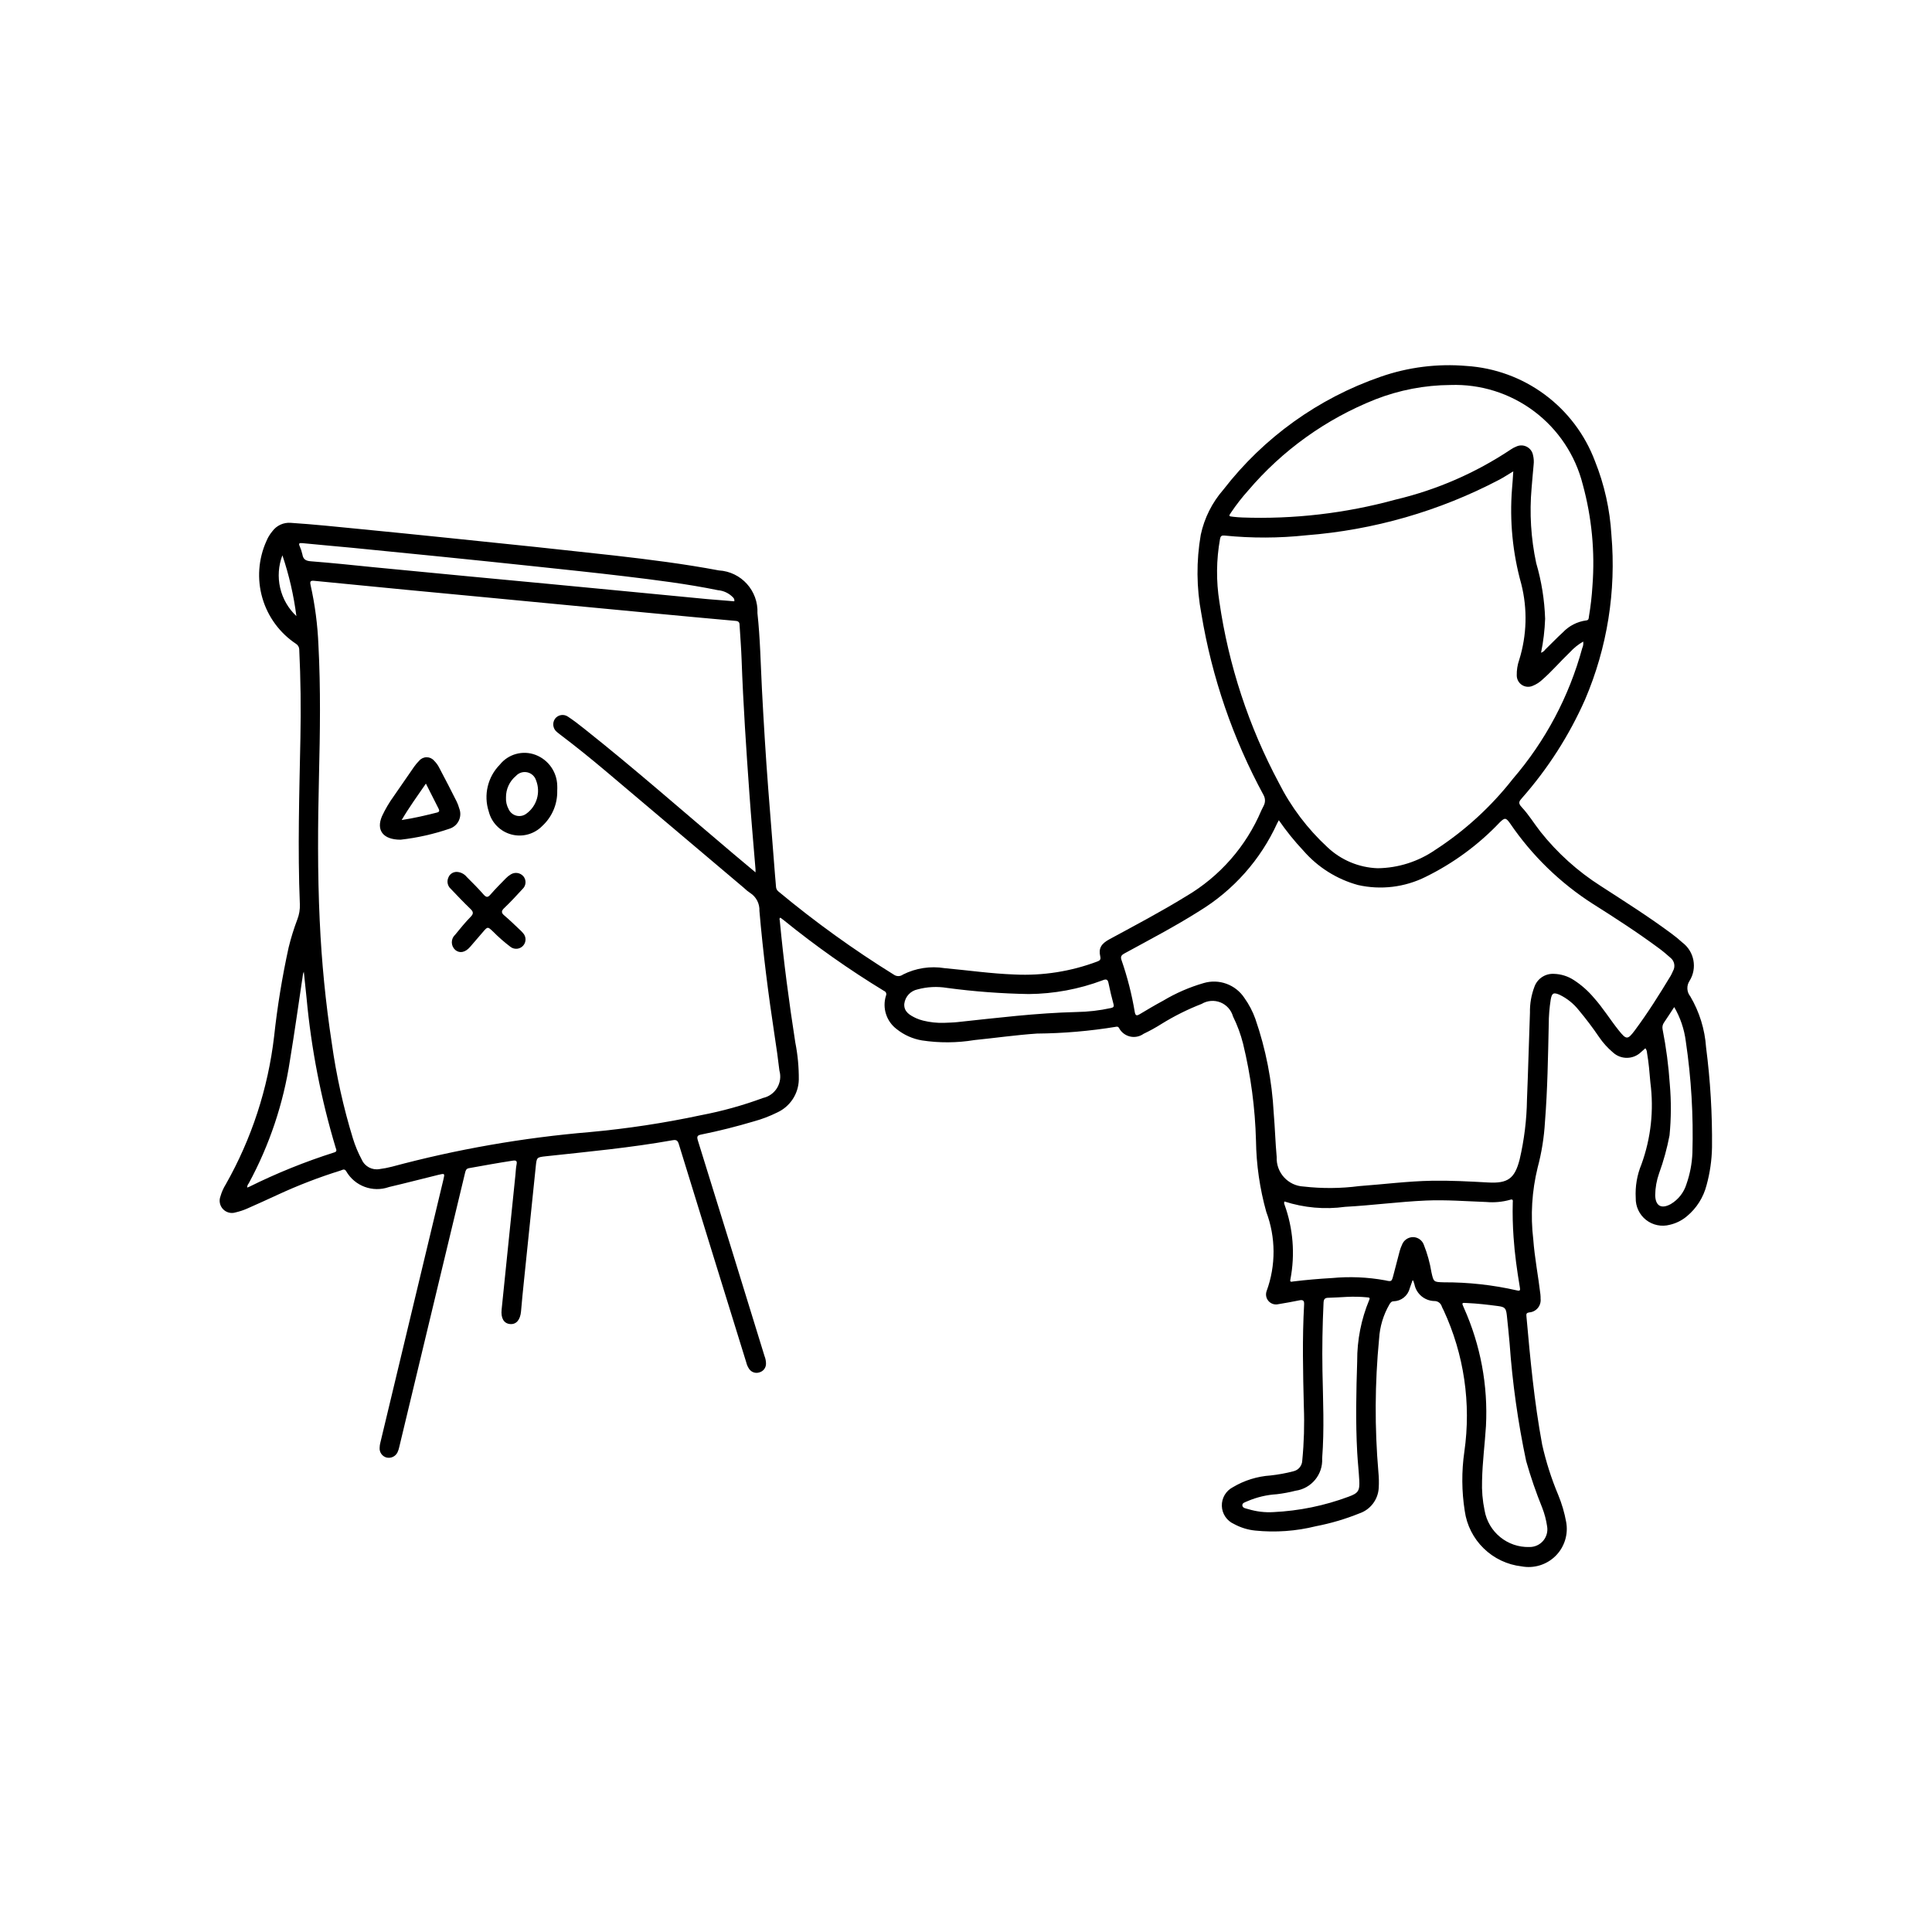 <?xml version="1.0" encoding="UTF-8"?>
<!-- Uploaded to: SVG Repo, www.svgrepo.com, Generator: SVG Repo Mixer Tools -->
<svg fill="#000000" width="800px" height="800px" version="1.1" viewBox="144 144 512 512" xmlns="http://www.w3.org/2000/svg">
 <g>
  <path d="m580.03 421.8c-0.371 0.332-0.723 0.668-1.094 0.977-2.062 2.031-5.356 2.09-7.484 0.133-1.414-1.191-2.656-2.574-3.695-4.102-1.664-2.449-3.449-4.816-5.352-7.086-1.375-1.746-3.133-3.156-5.141-4.117-1.574-0.66-2-0.434-2.305 1.281v0.004c-0.348 2.188-0.523 4.398-0.527 6.613-0.195 8.605-0.316 17.215-1 25.805-0.234 4.09-0.883 8.145-1.938 12.105-1.527 6.219-1.922 12.66-1.164 19.02 0.363 4.914 1.324 9.738 1.898 14.625h-0.004c0.039 0.367 0.055 0.734 0.047 1.102 0.105 0.891-0.16 1.789-0.734 2.477-0.574 0.691-1.406 1.113-2.301 1.168-0.645 0.117-0.789 0.34-0.723 0.945 1.016 11.391 2.078 22.766 4.164 34.023h-0.004c1.027 4.598 2.465 9.094 4.289 13.438 0.938 2.281 1.637 4.656 2.078 7.086 0.621 3.281-0.422 6.66-2.781 9.023-2.363 2.359-5.742 3.402-9.023 2.785-3.785-0.43-7.316-2.106-10.043-4.766-2.727-2.656-4.492-6.144-5.019-9.918-0.82-5.195-0.859-10.484-0.109-15.688 1.84-12.777-0.074-25.816-5.508-37.527-0.18-0.32-0.336-0.652-0.473-0.992-0.27-0.879-1.098-1.465-2.016-1.426-2.562-0.082-4.727-1.918-5.227-4.43-0.086-0.316-0.195-0.621-0.301-0.93 0 0-0.062-0.055-0.188-0.156-0.277 0.789-0.527 1.504-0.789 2.234-0.512 1.934-2.238 3.293-4.234 3.348-0.59 0-0.852 0.395-1.117 0.828v-0.004c-1.609 2.781-2.547 5.894-2.738 9.102-1.137 11.758-1.195 23.594-0.184 35.359 0.137 1.391 0.164 2.789 0.086 4.18-0.172 3.082-2.199 5.754-5.125 6.746-3.723 1.504-7.586 2.644-11.531 3.402-5.258 1.309-10.707 1.699-16.098 1.148-1.965-0.199-3.867-0.789-5.598-1.738-1.906-0.84-3.16-2.699-3.223-4.781s1.074-4.016 2.926-4.973c3.039-1.812 6.465-2.875 9.996-3.109 2.035-0.223 4.051-0.59 6.031-1.109 1.352-0.301 2.328-1.488 2.359-2.875 0.461-4.734 0.602-9.492 0.418-14.246-0.219-9.02-0.441-18.035 0.07-27.047 0.055-1.008-0.227-1.332-1.211-1.141-1.852 0.363-3.699 0.723-5.559 1.016v-0.004c-0.961 0.25-1.98-0.055-2.644-0.797-0.664-0.738-0.859-1.785-0.504-2.715 2.465-6.769 2.426-14.195-0.109-20.938-1.723-6.152-2.637-12.504-2.727-18.895-0.227-8.645-1.375-17.242-3.414-25.645-0.629-2.508-1.527-4.938-2.676-7.254-0.469-1.691-1.703-3.066-3.332-3.719-1.629-0.648-3.469-0.504-4.973 0.398-3.707 1.441-7.273 3.219-10.652 5.312-1.523 0.965-3.098 1.832-4.723 2.606-1.051 0.758-2.379 1.02-3.637 0.719-1.258-0.305-2.324-1.141-2.914-2.293-0.145-0.25-0.438-0.367-0.715-0.289-6.957 1.145-13.988 1.75-21.035 1.809-5.566 0.379-11.082 1.172-16.625 1.73v0.004c-4.578 0.75-9.246 0.777-13.832 0.078-2.438-0.41-4.727-1.43-6.66-2.969-2.746-2.051-3.898-5.609-2.871-8.879 0.113-0.234 0.121-0.504 0.027-0.742-0.098-0.242-0.289-0.43-0.531-0.52-9.242-5.629-18.098-11.875-26.508-18.688-0.316-0.25-0.645-0.496-0.961-0.73-0.387 0.219-0.188 0.535-0.164 0.789 1.023 10.809 2.441 21.562 4.109 32.273 0.645 3.258 0.957 6.574 0.93 9.895-0.094 3.738-2.305 7.098-5.699 8.66-1.98 0.984-4.047 1.777-6.18 2.359-4.59 1.363-9.234 2.543-13.934 3.488-1.039 0.203-1.273 0.48-0.938 1.574 5.914 19.035 11.805 38.078 17.664 57.137 0.262 0.648 0.395 1.34 0.395 2.039 0.004 1.062-0.707 1.996-1.73 2.281-1.008 0.352-2.121-0.012-2.727-0.891-0.371-0.539-0.637-1.145-0.785-1.785-5.961-19.219-11.914-38.48-17.855-57.781-0.301-0.977-0.621-1.234-1.668-1.055-11.098 1.984-22.316 3.031-33.512 4.242-2.535 0.277-2.488 0.277-2.754 2.852-1.016 10.02-2.07 20.051-3.102 30.07-0.285 2.731-0.559 5.465-0.789 8.195-0.203 2.266-1.273 3.512-2.922 3.352-1.645-0.156-2.457-1.574-2.219-3.856 1.227-11.902 2.449-23.801 3.66-35.699 0.094-0.898 0.109-1.812 0.293-2.691 0.18-0.883 0-1.211-1-1.055-3.891 0.598-7.754 1.301-11.617 1.992-0.789 0.148-0.891 0.699-1.039 1.301-2.164 9.035-4.332 18.074-6.512 27.109-3.652 15.191-7.293 30.371-10.926 45.535-0.098 0.48-0.254 0.945-0.465 1.387-0.531 1.07-1.727 1.629-2.891 1.355-1.156-0.312-1.926-1.402-1.832-2.598 0.012-0.449 0.074-0.898 0.188-1.332 5.559-23.207 11.121-46.418 16.688-69.629 0.418-1.762 0.426-1.785-1.324-1.355-4.367 1.07-8.723 2.211-13.105 3.234l0.004 0.004c-4.285 1.504-9.035-0.258-11.305-4.188-0.465-0.789-1-0.348-1.488-0.195-5.711 1.777-11.297 3.93-16.723 6.445-2.676 1.227-5.352 2.465-8.055 3.644h0.004c-0.977 0.426-1.992 0.762-3.031 1-1.191 0.387-2.5 0.051-3.363-0.863-0.859-0.91-1.121-2.234-0.668-3.402 0.316-1.109 0.785-2.172 1.395-3.148 6.848-12.078 11.203-25.406 12.816-39.195 0.859-7.938 2.148-15.82 3.856-23.617 0.613-2.504 1.379-4.973 2.293-7.383 0.508-1.293 0.738-2.68 0.676-4.07-0.598-14.68-0.141-29.355 0.148-44.027 0.156-7.871 0.07-15.656-0.309-23.48l0.004-0.004c-0.027-0.598-0.34-1.148-0.844-1.473-4.324-2.863-7.492-7.176-8.934-12.16s-1.066-10.32 1.062-15.051c0.387-0.949 0.918-1.832 1.574-2.613 1.133-1.555 2.996-2.406 4.91-2.246 6.141 0.402 12.25 1.047 18.367 1.645 7.836 0.766 15.664 1.555 23.488 2.363 7.621 0.77 15.23 1.559 22.828 2.363 7.047 0.789 14.09 1.496 21.137 2.297 9.234 1.055 18.461 2.219 27.598 3.938h0.004c5.941 0.348 10.5 5.402 10.234 11.352 0.73 6.691 0.844 13.383 1.188 20.121 0.465 8.801 0.992 17.594 1.668 26.379 0.586 7.684 1.191 15.363 1.812 23.043 0.078 0.984 0.188 1.961 0.25 2.945v-0.004c0.023 0.496 0.262 0.957 0.652 1.258 9.676 8.047 19.895 15.41 30.586 22.043 0.727 0.516 1.703 0.5 2.414-0.039 3.406-1.711 7.262-2.301 11.023-1.691 6.203 0.566 12.375 1.465 18.602 1.684 7.43 0.355 14.855-0.812 21.82-3.426 0.707-0.27 1.031-0.488 0.828-1.387-0.488-2.133 0.262-3.352 2.434-4.527 6.848-3.707 13.73-7.336 20.363-11.422v0.004c8.902-5.246 15.883-13.219 19.906-22.734 0.172-0.418 0.426-0.789 0.605-1.211v-0.004c0.469-0.871 0.469-1.918 0-2.793-8.133-14.977-13.707-31.207-16.492-48.02-1.324-6.941-1.383-14.062-0.172-21.027 0.949-4.426 3.012-8.539 5.992-11.949 10.68-13.812 25.16-24.207 41.664-29.914 7.301-2.547 15.055-3.523 22.758-2.863 7.496 0.48 14.695 3.109 20.73 7.578 6.039 4.469 10.66 10.582 13.309 17.613 2.508 6.246 3.981 12.863 4.371 19.582 1.293 14.895-1.105 29.875-6.977 43.621-4.203 9.5-9.836 18.301-16.703 26.094-0.789 0.891-1.133 1.332-0.07 2.465 1.844 1.961 3.25 4.312 4.922 6.438l-0.004 0.004c4.496 5.664 9.902 10.539 16.004 14.422 6.297 4.078 12.641 8.078 18.664 12.555 1.027 0.746 2.016 1.551 2.953 2.41 3.184 2.383 4.016 6.809 1.914 10.184-0.836 1.27-0.754 2.934 0.203 4.109 2.426 4.113 3.856 8.738 4.18 13.5 1.137 8.785 1.66 17.637 1.574 26.492-0.059 3.402-0.547 6.785-1.453 10.066-0.824 3.203-2.633 6.062-5.172 8.18-1.32 1.121-2.891 1.906-4.574 2.289-2.188 0.582-4.523 0.098-6.297-1.305-1.773-1.402-2.781-3.562-2.719-5.824-0.168-3.047 0.352-6.09 1.52-8.906 2.512-6.926 3.32-14.352 2.363-21.656-0.219-2.652-0.441-5.305-0.898-7.934-0.012-0.43-0.172-0.84-0.449-1.164zm-235.81-46.609v-0.789c-0.543-6.652-1.141-13.305-1.613-19.973-0.852-11.895-1.652-23.789-2.078-35.715-0.109-2.984-0.348-5.969-0.527-8.957 0-0.629-0.102-1.133-1-1.211-7.219-0.629-14.438-1.324-21.664-2l-21.656-2.055-22.262-2.125-21.906-2.078c-8.07-0.77-16.145-1.559-24.223-2.363-0.945-0.094-1.219 0.102-0.984 1.102h-0.004c1.172 5.246 1.871 10.586 2.086 15.957 0.605 11.516 0.426 23.035 0.148 34.551-0.309 12.871-0.41 25.742 0.195 38.574h0.004c0.488 10.836 1.555 21.637 3.195 32.359 1.191 8.531 3.059 16.957 5.582 25.191 0.602 1.961 1.391 3.859 2.363 5.668 0.812 1.82 2.762 2.848 4.723 2.488 1.098-0.141 2.188-0.352 3.258-0.629 17.172-4.617 34.719-7.684 52.438-9.172 9.91-0.906 19.762-2.402 29.496-4.481 5.59-1.066 11.086-2.594 16.43-4.566 1.559-0.34 2.91-1.316 3.731-2.688 0.82-1.371 1.035-3.023 0.598-4.562-0.363-3.094-0.789-6.172-1.273-9.25-1.668-10.973-3.07-21.988-4.023-33.062 0.094-1.93-0.859-3.766-2.496-4.793-0.582-0.387-1.125-0.832-1.621-1.32-12.18-10.285-24.359-20.578-36.535-30.875-4.016-3.379-8.094-6.684-12.281-9.84-0.227-0.172-0.465-0.348-0.676-0.543-1.098-0.832-1.359-2.375-0.59-3.519 0.387-0.543 0.98-0.906 1.637-1.012 0.66-0.105 1.336 0.059 1.875 0.453 1.473 0.969 2.859 2.055 4.242 3.148 13.523 10.73 26.473 22.145 39.66 33.266 1.855 1.566 3.707 3.109 5.754 4.82zm138.68-13.816c-0.195 0.371-0.324 0.582-0.426 0.789v-0.004c-4.398 9.66-11.598 17.773-20.664 23.293-6.406 4.055-13.129 7.559-19.781 11.195-0.883 0.48-1.156 0.875-0.789 1.867 1.539 4.453 2.703 9.027 3.481 13.672 0.172 1.023 0.543 1.047 1.332 0.574 2.047-1.219 4.086-2.441 6.18-3.559 3.363-2.016 6.977-3.586 10.746-4.676 4.07-1.207 8.457 0.391 10.797 3.938 1.211 1.695 2.184 3.551 2.891 5.512 2.793 8.059 4.434 16.469 4.879 24.984 0.332 3.883 0.434 7.777 0.789 11.66-0.184 4.133 3.019 7.637 7.156 7.824 4.891 0.559 9.832 0.52 14.711-0.117 6.414-0.465 12.809-1.301 19.246-1.418 4.969-0.086 9.918 0.18 14.871 0.457 5.242 0.301 7.086-1 8.383-6.039h0.004c1.223-5.231 1.883-10.578 1.957-15.949 0.324-7.66 0.496-15.328 0.789-22.984-0.051-2.383 0.363-4.754 1.219-6.977 0.797-2.106 2.863-3.453 5.109-3.336 1.895 0.043 3.738 0.621 5.32 1.66 1.961 1.273 3.727 2.828 5.238 4.613 2.457 2.723 4.352 5.856 6.637 8.699 2.023 2.527 2.363 2.551 4.273 0 3.449-4.637 6.519-9.531 9.508-14.477 0.227-0.387 0.395-0.789 0.59-1.219v-0.004c0.699-1.184 0.41-2.703-0.676-3.551-0.953-0.844-1.922-1.676-2.938-2.426-5.668-4.203-11.586-8.039-17.555-11.809v0.004c-8.695-5.555-16.176-12.82-21.984-21.352-1.102-1.574-1.426-1.574-2.754-0.27l-0.004 0.004c-5.629 5.93-12.27 10.809-19.609 14.414-5.551 2.773-11.891 3.539-17.945 2.172-5.617-1.539-10.648-4.707-14.469-9.102-2.371-2.523-4.547-5.219-6.512-8.066zm62.133-92.465c-1.371 0.828-2.496 1.574-3.668 2.195-15.895 8.352-33.328 13.371-51.23 14.754-7.18 0.77-14.418 0.793-21.602 0.07-0.789-0.07-1.07 0.109-1.219 0.922-0.988 5.496-1.043 11.121-0.164 16.641 2.43 16.773 7.758 32.996 15.742 47.949 3.238 6.418 7.602 12.199 12.887 17.074 3.609 3.418 8.344 5.402 13.312 5.578 5.445-0.07 10.746-1.754 15.23-4.84 7.867-5.098 14.828-11.465 20.602-18.844 8.633-10.031 14.914-21.867 18.383-34.637 0.25-0.547 0.34-1.152 0.258-1.75-1.32 0.762-2.516 1.723-3.543 2.852-2.481 2.363-4.723 5.016-7.328 7.281-0.715 0.672-1.547 1.203-2.457 1.574-0.934 0.434-2.023 0.359-2.891-0.195s-1.391-1.516-1.391-2.543c-0.031-1.395 0.188-2.785 0.645-4.102 2.039-6.535 2.231-13.504 0.551-20.137-2.289-8.188-3.117-16.715-2.453-25.191 0.148-1.449 0.211-2.914 0.336-4.652zm7.359 48.074h0.004c0.441-0.148 0.828-0.441 1.094-0.828 1.574-1.512 3.055-3.094 4.66-4.551v0.004c1.641-1.75 3.84-2.875 6.219-3.191 0.715-0.055 0.652-0.637 0.723-1.094 0.449-2.664 0.758-5.356 0.922-8.051 0.695-9.051-0.176-18.152-2.574-26.906-1.953-7.738-6.5-14.57-12.879-19.363s-14.207-7.254-22.184-6.977c-6.816 0.043-13.566 1.34-19.914 3.824-13.059 5.184-24.641 13.492-33.734 24.199-1.586 1.77-3.051 3.648-4.383 5.621-0.789 1.133-0.789 1.148 0.527 1.289 0.73 0.086 1.473 0.141 2.203 0.172v0.004c13.742 0.504 27.484-1.09 40.746-4.727 10.906-2.578 21.262-7.086 30.582-13.309 0.441-0.301 0.914-0.551 1.41-0.75 0.883-0.422 1.914-0.41 2.785 0.035 0.875 0.445 1.492 1.27 1.668 2.234 0.207 0.836 0.262 1.703 0.16 2.559-0.156 2.047-0.395 4.086-0.535 6.125v-0.004c-0.594 6.668-0.18 13.383 1.219 19.926 1.406 4.797 2.199 9.754 2.363 14.75-0.105 3.027-0.469 6.043-1.078 9.008zm-67.996 145.42c-0.121 0.25-0.121 0.539 0 0.789 2.301 6.352 2.848 13.207 1.574 19.844-0.211 0.859 0.34 0.613 0.789 0.559 3.379-0.41 6.766-0.707 10.164-0.898l-0.004 0.004c4.731-0.453 9.496-0.254 14.172 0.598 1.707 0.387 1.715 0.363 2.172-1.371 0.559-2.141 1.102-4.281 1.676-6.414 0.148-0.543 0.344-1.07 0.582-1.574 0.441-1.242 1.609-2.078 2.93-2.094 1.277 0.008 2.414 0.805 2.863 2 0.941 2.359 1.625 4.812 2.031 7.32 0.582 2.59 0.559 2.582 3.266 2.66h0.004c6.516-0.023 13.012 0.691 19.363 2.141 0.945 0.25 0.914-0.125 0.789-0.844-0.738-4.41-1.363-8.824-1.66-13.289-0.211-3.031-0.293-6.055-0.211-9.094 0-0.449 0.203-1.078-0.707-0.789l-0.004 0.008c-2.047 0.574-4.18 0.77-6.297 0.582-5.328-0.188-10.637-0.621-15.973-0.387-7.172 0.316-14.289 1.281-21.445 1.668-5.394 0.746-10.891 0.262-16.074-1.418zm52.363 73.934v0.004c-0.098 2.664 0.125 5.332 0.672 7.941 1 5.738 6.062 9.867 11.887 9.691 1.398 0.02 2.734-0.586 3.641-1.652 0.902-1.066 1.285-2.484 1.035-3.859-0.242-1.66-0.672-3.289-1.277-4.856-1.648-4.062-3.078-8.207-4.273-12.422-2.176-10.289-3.641-20.715-4.387-31.207-0.242-2.488-0.449-4.984-0.738-7.461-0.219-1.906-0.559-2.164-2.418-2.41-2.684-0.355-5.367-0.668-8.07-0.789-1.512-0.086-1.504-0.133-0.891 1.273l0.004 0.004c4.41 9.836 6.418 20.582 5.848 31.348-0.297 4.754-0.934 9.523-1.031 14.398zm-35.871-48.648c-1.723 0.086-3.273 0.195-4.832 0.234-0.883 0-1.25 0.293-1.301 1.273-0.293 6.059-0.395 12.043-0.293 18.07 0.148 7.738 0.52 15.477-0.078 23.215 0.234 4.269-2.848 8-7.082 8.582-1.625 0.418-3.277 0.723-4.945 0.922-2.66 0.16-5.269 0.777-7.723 1.824-0.559 0.277-1.48 0.434-1.402 1.156 0.078 0.723 0.977 0.789 1.574 0.969 2.164 0.656 4.422 0.926 6.676 0.789 6.801-0.324 13.508-1.699 19.887-4.078 2.621-0.953 3-1.574 2.844-4.426-0.133-2.449-0.41-4.894-0.543-7.344-0.441-8.07-0.262-16.145 0-24.207h-0.004c-0.023-5.543 1.059-11.039 3.188-16.16 0.309-0.668-0.102-0.652-0.535-0.699-1.805-0.172-3.617-0.211-5.43-0.121zm-162.29-184.34c0.074-0.379-0.051-0.766-0.332-1.023-1.059-1.109-2.488-1.793-4.016-1.922-8.195-1.676-16.484-2.699-24.781-3.699-7.809-0.938-15.625-1.746-23.449-2.582-8.344-0.887-16.695-1.754-25.059-2.598-7.902-0.805-15.809-1.59-23.719-2.363-4.41-0.426-8.816-0.789-13.219-1.234-0.707-0.062-0.914 0.086-0.621 0.789l0.004-0.004c0.316 0.711 0.562 1.453 0.73 2.211 0.219 1.316 0.898 1.715 2.227 1.82 5.559 0.434 11.098 1.008 16.641 1.574l24.594 2.363 21.891 2.062 22.387 2.141 19.57 1.883c2.43 0.172 4.789 0.414 7.152 0.582zm-129.1 155.37c0.242-0.094 0.402-0.141 0.551-0.211 7.262-3.606 14.793-6.648 22.523-9.102 0.828-0.25 0.559-0.699 0.395-1.219h-0.004c-3.894-12.949-6.481-26.254-7.723-39.715-0.25-2.211-0.473-4.426-0.73-6.965-0.148 0.418-0.188 0.496-0.203 0.574-1.148 7.652-2.211 15.32-3.473 22.953-1.727 11.406-5.422 22.426-10.918 32.566-0.27 0.312-0.418 0.707-0.418 1.117zm184.75-43.66c1.148-0.055 2.297-0.062 3.441-0.188 10.5-1.117 20.988-2.418 31.574-2.676h-0.004c3.074-0.043 6.137-0.398 9.141-1.055 0.637-0.148 0.891-0.324 0.684-1.055-0.488-1.812-0.938-3.644-1.309-5.512-0.203-1.016-0.566-1.188-1.574-0.789l0.004 0.004c-6.262 2.352-12.883 3.586-19.57 3.644-7.25-0.121-14.488-0.664-21.672-1.629-2.598-0.426-5.254-0.293-7.793 0.395-1.879 0.383-3.301 1.926-3.527 3.832-0.148 2.117 1.496 3.031 3.148 3.809 0.598 0.266 1.215 0.477 1.852 0.633 1.824 0.453 3.699 0.652 5.578 0.59zm193.45-4.195c-0.945 1.434-1.793 2.769-2.691 4.078v0.004c-0.391 0.527-0.539 1.195-0.402 1.84 0.949 4.824 1.586 9.703 1.914 14.609 0.391 4.496 0.363 9.016-0.078 13.504-0.652 3.418-1.578 6.777-2.766 10.051-0.656 1.855-1.004 3.809-1.031 5.777 0.062 2.859 1.621 3.746 4.133 2.363 2-1.188 3.481-3.078 4.156-5.301 0.938-2.672 1.469-5.473 1.574-8.305 0.285-9.875-0.305-19.758-1.754-29.535-0.406-3.203-1.453-6.293-3.078-9.082zm-368.86-119.7c-1.051 2.75-1.258 5.75-0.598 8.617 0.66 2.867 2.156 5.477 4.305 7.488-0.699-5.477-1.941-10.871-3.707-16.105z"/>
  <path d="m250.16 366.53c-4.723 0-6.488-2.574-4.938-6.203 0.863-1.859 1.902-3.629 3.102-5.289 1.793-2.625 3.609-5.246 5.441-7.871v-0.004c0.398-0.559 0.848-1.086 1.336-1.574 0.492-0.578 1.211-0.91 1.969-0.91 0.758 0 1.477 0.332 1.969 0.91 0.555 0.547 1.02 1.184 1.367 1.883 1.574 2.969 3.113 5.953 4.613 8.941 0.285 0.59 0.512 1.203 0.688 1.836 0.41 1.051 0.367 2.227-0.125 3.246-0.488 1.02-1.379 1.785-2.457 2.121-4.203 1.438-8.551 2.414-12.965 2.914zm6.707-14.871c-2.25 3.281-4.426 6.258-6.422 9.66 3.379-0.512 6.383-1.242 9.391-1.992 0.605-0.156 0.668-0.473 0.41-0.992-1.098-2.141-2.184-4.297-3.379-6.676z"/>
  <path d="m291.67 353.55c0.086 3.523-1.348 6.918-3.938 9.312-2.125 2.195-5.269 3.066-8.223 2.277-2.949-0.789-5.242-3.117-5.984-6.082-1.422-4.367-0.285-9.16 2.945-12.43 2.258-2.812 6.07-3.852 9.445-2.582 3.398 1.293 5.676 4.512 5.762 8.148 0.02 0.453 0.02 0.902-0.008 1.355zm-13.578 1.793c-0.059 1.07 0.18 2.137 0.691 3.078 0.383 0.859 1.137 1.5 2.047 1.738 0.91 0.238 1.883 0.051 2.637-0.508 2.789-2.004 3.859-5.644 2.598-8.836-0.332-1.078-1.219-1.895-2.324-2.141-1.102-0.246-2.254 0.117-3.012 0.953-1.691 1.402-2.66 3.496-2.637 5.691z"/>
  <path d="m265.15 375.07c0.996 0.07 1.914 0.555 2.543 1.332 1.574 1.574 3.078 3.07 4.519 4.723 0.723 0.789 1.117 0.684 1.77-0.062 1.289-1.48 2.676-2.875 4.055-4.281 0.395-0.414 0.844-0.77 1.336-1.062 1.094-0.68 2.516-0.457 3.348 0.527 0.816 1.004 0.707 2.473-0.246 3.352-1.574 1.715-3.148 3.426-4.856 5.047-0.828 0.789-0.789 1.301 0.078 2.008 1.348 1.141 2.606 2.363 3.891 3.582h-0.004c0.371 0.32 0.719 0.672 1.031 1.047 0.863 0.938 0.875 2.375 0.027 3.324-0.848 0.953-2.277 1.105-3.309 0.359-1.672-1.266-3.25-2.648-4.723-4.141-1.363-1.273-1.363-1.301-2.59 0.117-1.227 1.418-2.289 2.676-3.449 4.008-1.301 1.488-2.754 1.762-3.938 0.789l0.004-0.004c-0.574-0.516-0.902-1.25-0.902-2.023 0-0.77 0.328-1.504 0.902-2.019 1.316-1.621 2.637-3.242 4.086-4.723 0.859-0.875 0.707-1.371-0.094-2.141-1.77-1.699-3.465-3.488-5.156-5.266l-0.004-0.004c-0.867-0.758-1.125-2-0.629-3.039 0.371-0.934 1.305-1.52 2.309-1.449z"/>
 </g>
</svg>